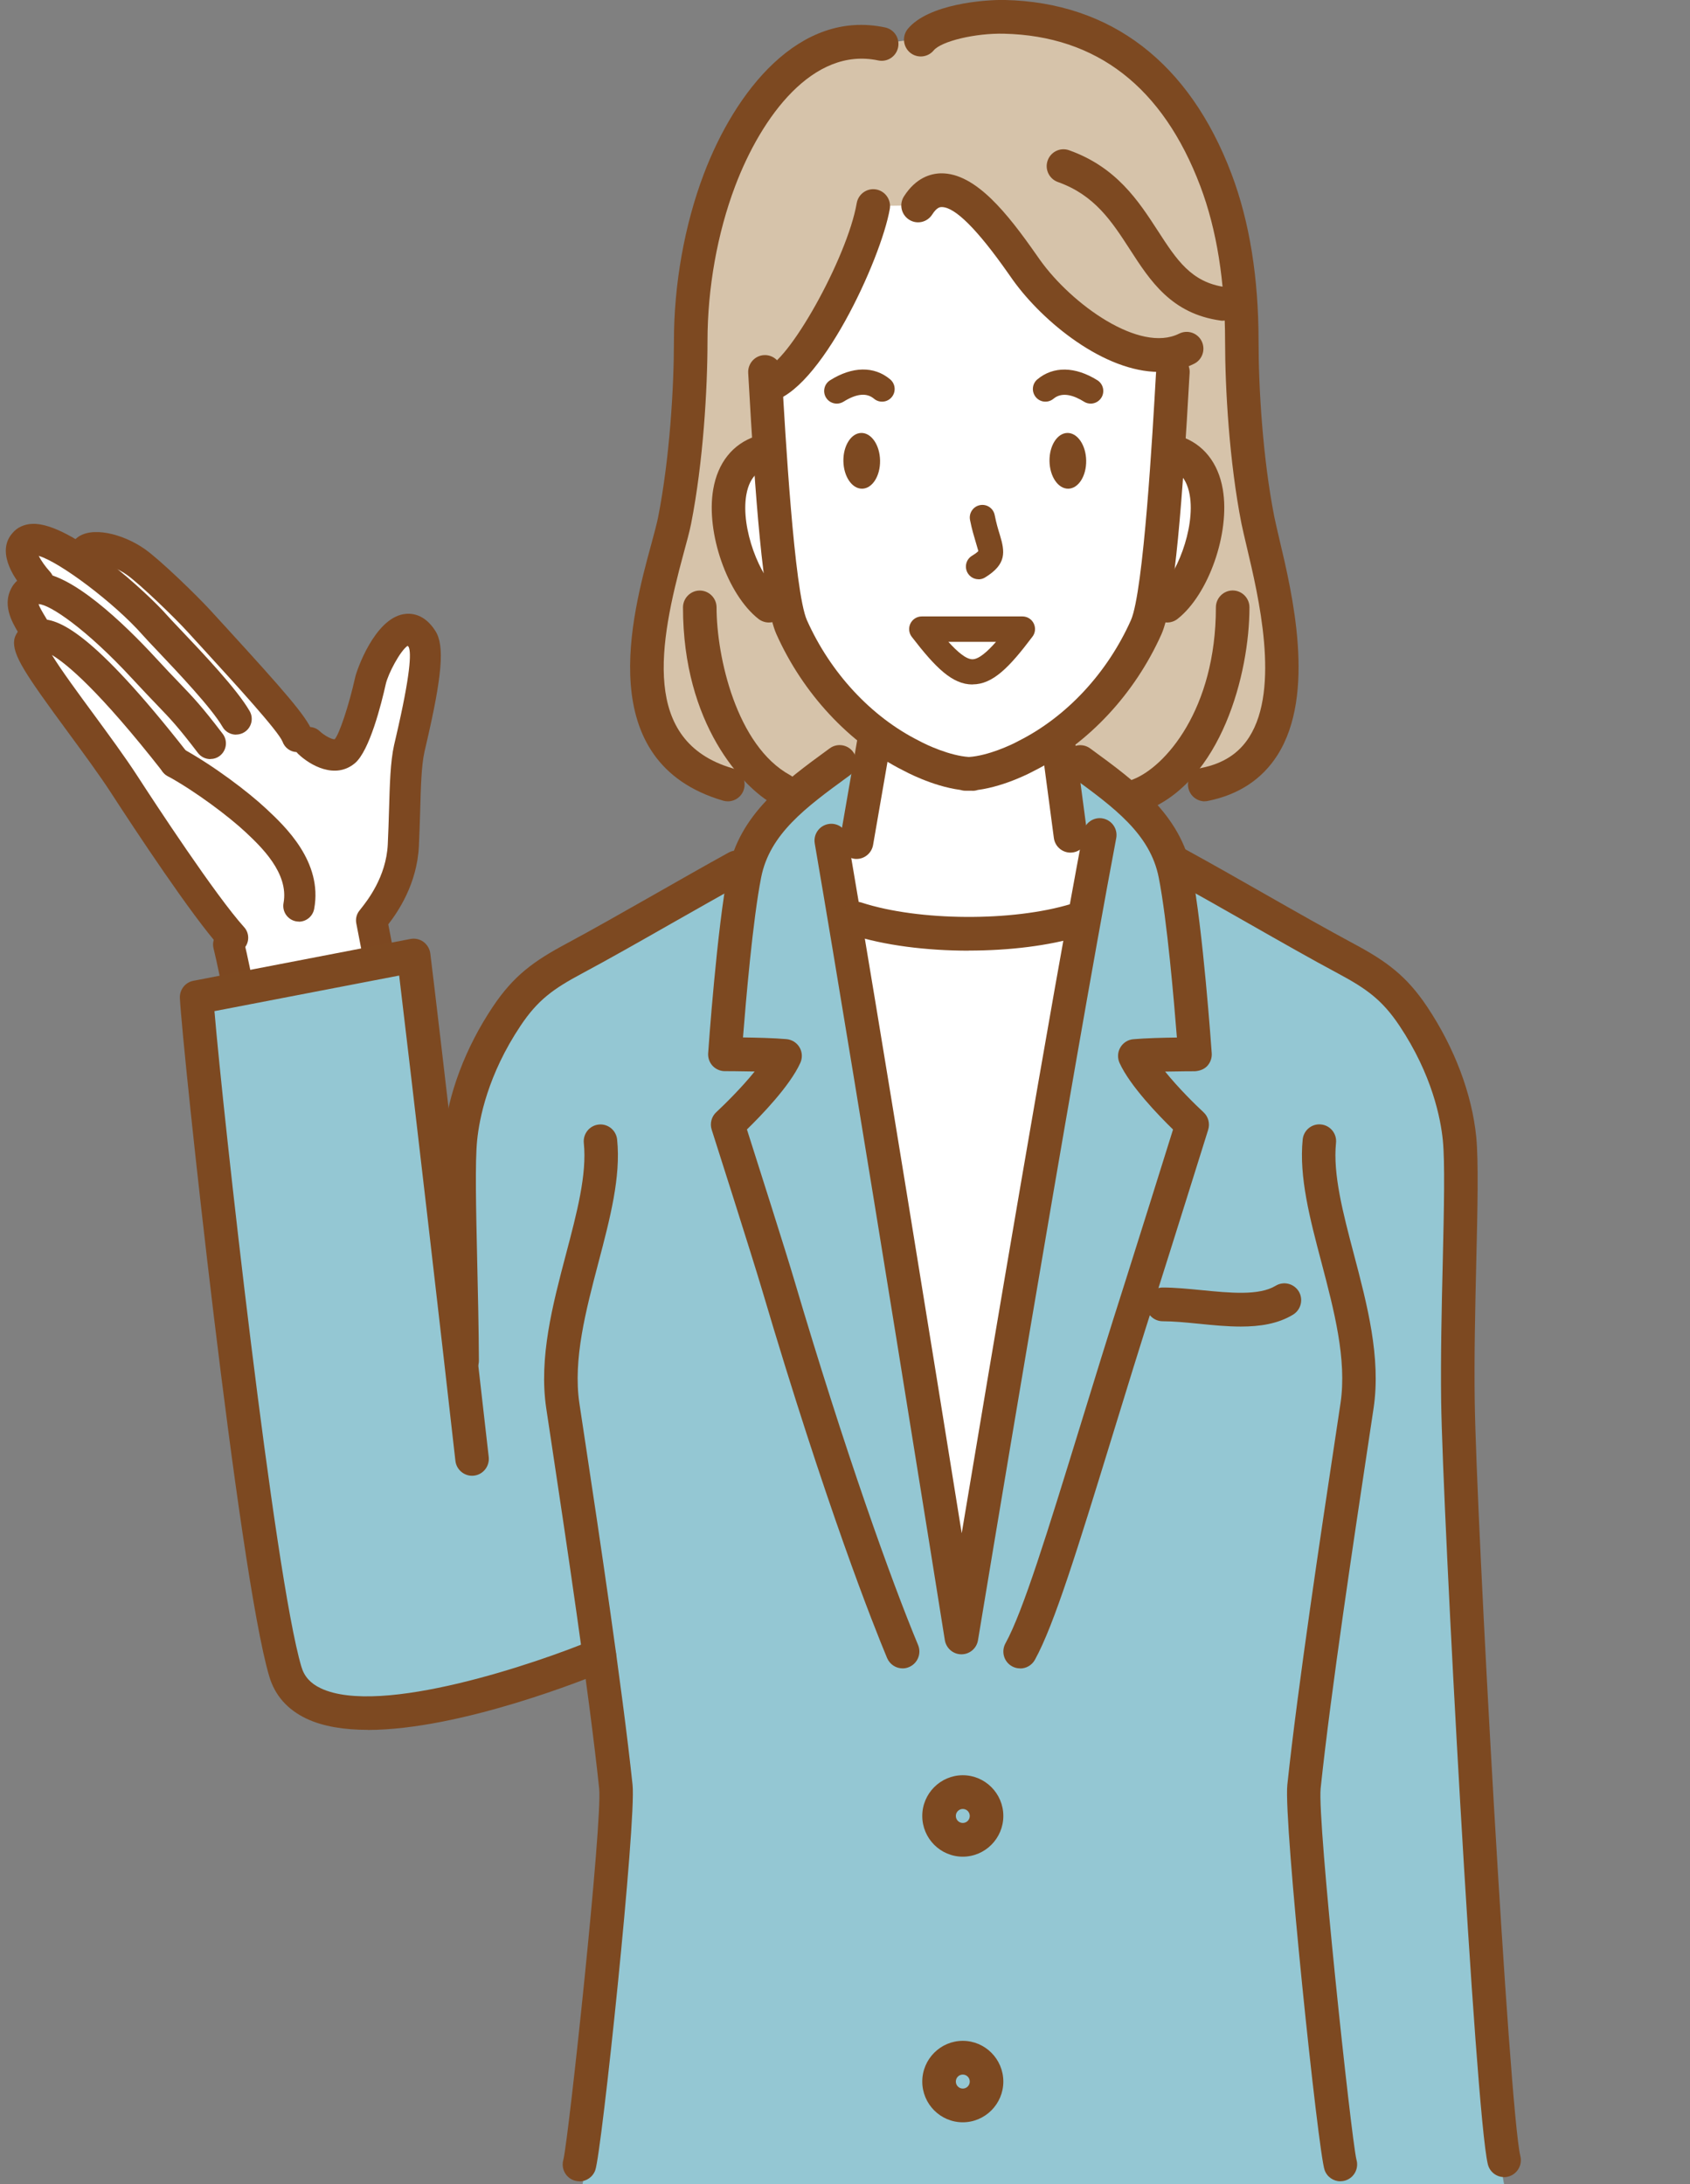 <svg width="147" height="190" viewBox="0 0 147 190" fill="none" xmlns="http://www.w3.org/2000/svg">
<rect x="0" y="0" width="147" height="190" fill="#808080" stroke="none"/>
<g clip-path="url(#clip0_3353_23001)">
<path d="M32.137 80.336C32.51 79.852 34.78 77.365 34.999 73.757C35.203 70.302 35.167 67.163 35.605 65.248C36.006 63.532 37.722 57.085 36.853 55.662C35.035 52.676 32.517 57.943 32.218 59.212C31.948 60.356 30.875 64.647 29.933 65.424C28.663 66.466 26.787 64.639 26.787 64.639L25.757 64.082C25.319 62.791 21.071 58.163 17.216 53.835C16.129 52.618 12.997 49.508 11.712 48.569C9.522 46.985 6.741 46.911 7.34 48.048L7.617 48.994C5.128 47.146 2.682 45.855 1.894 46.845C0.93 47.887 3.113 50.271 3.113 50.271L3.551 50.879C2.909 50.74 2.383 50.835 2.04 51.283C1.23 52.449 2.463 53.747 3.004 54.921L3.047 54.95C2.741 55.016 2.485 55.2 2.303 55.544C2.106 56.894 7.632 63.642 10.501 68.168C13.311 72.605 17.37 78.487 19.589 81.003L21.129 87.986C21.129 87.986 19.085 88.705 23.348 88.742C27.604 88.778 31.225 85.111 31.225 85.111L32.137 80.35V80.336Z" fill="white"/>
<path d="M34.393 92.145C33.758 92.145 33.189 91.69 33.065 91.037L30.991 80.321C30.918 79.94 31.006 79.551 31.24 79.243C31.276 79.192 31.334 79.126 31.4 79.038C31.94 78.356 33.59 76.28 33.729 73.463C33.78 72.429 33.809 71.424 33.838 70.471C33.904 68.212 33.955 66.268 34.276 64.823C34.32 64.632 34.379 64.383 34.444 64.097C35.729 58.574 35.766 56.813 35.561 56.307C35.525 56.249 35.488 56.205 35.459 56.175C34.816 56.601 33.758 58.603 33.554 59.513C33.174 61.221 32.145 65.322 30.867 66.393C29.152 67.823 26.969 66.569 25.947 65.593C25.4 65.072 25.378 64.214 25.896 63.664C26.407 63.121 27.268 63.092 27.809 63.605C28.261 64.031 28.933 64.353 29.115 64.302C29.517 63.862 30.356 61.339 30.896 58.911C31.043 58.258 32.583 53.857 35.101 53.425C35.729 53.315 36.919 53.366 37.883 54.906C38.678 56.183 38.467 58.75 37.08 64.713L36.919 65.41C36.656 66.598 36.605 68.424 36.547 70.544C36.517 71.512 36.488 72.539 36.437 73.595C36.276 76.903 34.612 79.324 33.773 80.409L35.729 90.509C35.875 91.25 35.393 91.969 34.656 92.108C34.568 92.123 34.481 92.13 34.393 92.13V92.145Z" fill="#7D4821"/>
<path d="M20.232 82.94C19.859 82.94 19.494 82.786 19.224 82.492C16.677 79.668 11.698 72.114 9.676 68.996C8.647 67.405 7.253 65.52 5.909 63.686C2.238 58.691 1.062 56.967 1.237 55.676C1.259 55.522 1.31 55.368 1.383 55.229C1.8 54.437 2.493 53.96 3.347 53.88C5.033 53.725 8.026 54.899 16.297 65.461C16.764 66.055 16.662 66.913 16.071 67.375C15.479 67.845 14.625 67.742 14.165 67.148C8.625 60.077 5.807 57.745 4.515 56.975C5.34 58.317 6.88 60.407 8.099 62.065C9.464 63.928 10.881 65.85 11.954 67.507C13.501 69.899 18.757 77.908 21.239 80.659C21.743 81.216 21.699 82.082 21.144 82.588C20.881 82.823 20.56 82.94 20.232 82.94Z" fill="#7D4821"/>
<path d="M18.296 66.033C17.888 66.033 17.486 65.85 17.216 65.498C15.471 63.209 14.858 62.571 13.632 61.295C13.084 60.723 12.42 60.033 11.5 59.036C7.529 54.73 4.317 52.566 3.361 52.552C3.397 52.757 3.755 53.351 3.959 53.689C4.149 53.997 4.339 54.319 4.5 54.664C4.821 55.346 4.529 56.16 3.85 56.483C3.171 56.806 2.361 56.513 2.04 55.83C1.937 55.618 1.784 55.368 1.631 55.097C1.047 54.121 0.069 52.493 1.156 50.887C1.667 50.212 2.339 49.86 3.142 49.823C6.106 49.699 10.902 54.364 13.493 57.173C14.398 58.156 15.048 58.838 15.588 59.395C16.837 60.701 17.53 61.419 19.369 63.833C19.829 64.434 19.713 65.285 19.121 65.747C18.873 65.938 18.581 66.026 18.296 66.026V66.033Z" fill="#7D4821"/>
<path d="M20.529 63.906C20.062 63.906 19.602 63.664 19.354 63.224C18.413 61.596 15.485 58.508 13.741 56.667C13.149 56.043 12.675 55.544 12.412 55.244C9.952 52.449 5.192 48.884 3.368 48.356C3.572 48.76 3.952 49.303 4.331 49.713C4.842 50.263 4.813 51.129 4.273 51.642C3.733 52.156 2.871 52.134 2.353 51.584C0.893 50.021 -0.209 47.85 1.068 46.391C1.484 45.877 2.112 45.591 2.835 45.569C6.236 45.452 12.96 51.738 14.449 53.432C14.704 53.718 15.149 54.195 15.712 54.782C17.661 56.835 20.61 59.945 21.712 61.852C22.092 62.505 21.865 63.341 21.216 63.715C21.004 63.84 20.763 63.899 20.537 63.899L20.529 63.906Z" fill="#7D4821"/>
<path d="M25.853 65.424C25.291 65.424 24.773 65.072 24.575 64.515C24.21 63.598 20.502 59.542 17.794 56.578L16.305 54.95C15.254 53.791 12.209 50.835 11.027 49.999C10.158 49.383 9.26 49.112 8.698 49.031C8.574 49.273 8.384 49.478 8.136 49.618C7.479 49.977 6.654 49.728 6.297 49.068C5.873 48.276 5.997 47.403 6.632 46.838C7.903 45.708 10.72 46.442 12.604 47.77C13.991 48.752 17.181 51.862 18.319 53.109L19.809 54.737C24.575 59.953 26.714 62.373 27.145 63.613C27.393 64.324 27.028 65.102 26.32 65.358C26.167 65.41 26.014 65.439 25.867 65.439L25.853 65.424Z" fill="#7D4821"/>
<path d="M25.999 80.167C25.919 80.167 25.831 80.16 25.751 80.145C25.014 80.006 24.525 79.294 24.663 78.554C25.145 75.935 22.67 73.617 21.342 72.37C19.896 71.021 17.035 68.857 14.575 67.507C13.918 67.148 13.677 66.319 14.035 65.659C14.392 64.999 15.217 64.757 15.874 65.116C18.561 66.591 21.59 68.879 23.189 70.383C24.78 71.872 28.087 74.967 27.328 79.06C27.204 79.72 26.634 80.175 25.992 80.175L25.999 80.167Z" fill="#7D4821"/>
<path d="M21.122 89.343C20.487 89.343 19.925 88.896 19.793 88.25L19.727 87.935C19.282 85.727 18.859 83.637 18.574 82.5C18.392 81.766 18.837 81.025 19.56 80.842C20.29 80.659 21.027 81.106 21.209 81.832C21.509 83.028 21.932 85.147 22.385 87.385L22.45 87.7C22.604 88.441 22.122 89.16 21.392 89.306C21.304 89.328 21.209 89.336 21.122 89.336V89.343Z" fill="#7D4821"/>
<path d="M130.831 189.998C129.802 185.744 126.962 132.479 126.816 121.909C126.699 113.43 127.32 102.722 126.955 99.054C126.641 95.93 125.386 92.086 122.94 88.419C121.312 85.984 119.801 84.862 117.086 83.402C112.019 80.688 106.61 77.475 101.975 75.106C100.712 71.189 96.726 68.344 93.237 65.798L93.471 72.158L95.66 73.382L83.17 143.188L72.301 73.874L74.746 71.916L75.783 65.256L73.045 66.297C69.622 68.798 66.322 71.189 65.096 74.915C60.125 77.615 54.431 80.996 49.934 83.409C47.218 84.862 45.707 85.984 44.08 88.426C41.634 92.094 40.379 95.937 40.065 99.062C39.7 102.729 40.32 113.438 40.203 121.917C40.203 122.423 35.999 83.123 35.999 83.123L17.121 86.761C17.121 86.761 22.019 141.735 25.968 146.899C28.962 151.975 52.16 144.009 52.16 144.009L54.029 156.632C54.029 156.632 51.182 187.878 50.671 190.005H130.846L130.831 189.998Z" fill="#94C7D3"/>
<path d="M95.669 79.243L91.289 102.714L83.5 140.613L76.2 96.847L72.791 79.243C78.266 81.854 90.07 81.935 95.662 79.243H95.669Z" fill="white"/>
<path d="M102.224 39.349L101.567 39.848C101.772 36.9 101.918 34.171 102.02 32.345L98.436 13.546H72.156L66.535 32.345C66.63 33.987 66.761 36.379 66.937 38.997L66.177 39.342C61.192 41.007 63.732 50.219 66.878 52.676C66.878 52.676 68.499 53.733 68.856 54.54C70.587 58.427 73.207 61.53 76.054 63.701L74.74 71.901L72.309 73.126C72.674 75.693 73.039 78.994 73.039 78.994C73.039 78.994 79.062 81.744 84.172 81.561C89.281 81.377 94.442 80.219 94.442 80.219C95.786 75.018 95.559 74.263 95.662 73.375L93.472 72.15L92.683 63.569C95.465 61.398 98.005 58.346 99.706 54.54C99.947 53.997 101.531 52.676 101.531 52.676C104.67 50.219 107.21 41.007 102.231 39.342L102.224 39.349Z" fill="white"/>
<path d="M109.415 45.254C108.444 40.303 108.013 34.171 108.013 29.667C108.013 25.164 107.414 20.052 105.765 15.673C103.816 10.516 99.071 1.737 87.362 1.465C85.164 1.414 79.244 3.446 79.244 3.446L76.689 3.812C69.791 2.345 64.9 9.519 62.579 15.673C60.922 20.052 60.082 25.003 60.082 29.667C60.082 34.332 59.659 40.303 58.681 45.254C57.79 49.801 51.621 64.816 63.301 68.234L65.236 66.275C67.667 69.209 68.287 69.451 69.565 68.718L75.769 65.234L75.404 63.4L68.47 54.232L66.871 52.677C63.732 50.219 61.192 41.007 66.353 39.159L66.703 33.511C69.93 32.961 75.171 22.413 75.952 17.924L79.843 17.866C82.339 13.956 86.573 19.648 88.617 22.545C88.873 22.912 89.099 23.235 89.282 23.484C91.975 27.247 97.603 31.589 101.903 30.753L102.217 39.335C107.203 41 104.662 50.212 101.516 52.669L94.932 61.559L91.464 64.309L96.939 69.26C100.56 69.459 100.852 68.49 102.706 65.776L104.786 68.219C115.612 66.019 110.305 49.787 109.407 45.239L109.415 45.254Z" fill="#D6C3AA"/>
<path d="M84.586 68.784H83.972C83.812 68.784 83.659 68.754 83.513 68.71C81.038 68.38 78.673 67.075 78.556 67.016C73.884 64.669 69.84 60.334 67.526 55.148C66.358 52.537 65.672 42.936 65.109 32.946L65.08 32.44C65.037 31.633 65.65 30.936 66.453 30.892C67.263 30.848 67.949 31.464 67.993 32.271L68.022 32.785C68.285 37.406 69.081 51.474 70.19 53.953C72.234 58.53 75.775 62.351 79.914 64.427C80.629 64.823 82.629 65.74 84.279 65.85C85.936 65.74 87.929 64.823 88.593 64.456C92.783 62.351 96.324 58.53 98.368 53.953C99.477 51.466 100.273 37.369 100.536 32.733L100.565 32.271C100.609 31.464 101.31 30.841 102.105 30.892C102.908 30.936 103.529 31.633 103.478 32.44L103.448 32.902C102.886 42.914 102.2 52.537 101.032 55.156C98.718 60.341 94.681 64.676 89.951 67.053C89.885 67.089 87.52 68.388 85.046 68.718C84.9 68.769 84.746 68.791 84.586 68.791V68.784Z" fill="#7D4921"/>
<path d="M85.112 50.388C84.74 50.388 84.382 50.197 84.178 49.86C83.864 49.339 84.025 48.664 84.543 48.349C85.003 48.07 85.09 47.946 85.098 47.931C85.083 47.872 84.966 47.476 84.871 47.153C84.725 46.662 84.535 46.046 84.375 45.232C84.258 44.638 84.645 44.058 85.236 43.941C85.835 43.823 86.404 44.212 86.521 44.806C86.66 45.518 86.828 46.075 86.966 46.515C87.419 48.011 87.572 49.075 85.682 50.234C85.506 50.344 85.309 50.395 85.112 50.395V50.388Z" fill="#7D4921"/>
<path d="M91.288 40.112C91.309 41.454 92.04 42.525 92.923 42.511C93.806 42.496 94.5 41.403 94.478 40.061C94.456 38.726 93.726 37.648 92.843 37.662C91.959 37.677 91.266 38.777 91.288 40.112Z" fill="#7D4921"/>
<path d="M73.36 40.112C73.382 41.454 74.112 42.525 74.995 42.511C75.878 42.496 76.572 41.403 76.55 40.061C76.528 38.718 75.798 37.648 74.915 37.662C74.031 37.677 73.338 38.777 73.36 40.112Z" fill="#7D4921"/>
<path d="M94.871 35.11C94.674 35.11 94.47 35.058 94.287 34.941C93.513 34.457 92.433 34.017 91.637 34.684C91.17 35.073 90.484 35.014 90.097 34.545C89.71 34.076 89.769 33.386 90.236 32.997C91.623 31.838 93.521 31.868 95.455 33.078C95.966 33.401 96.119 34.083 95.798 34.596C95.587 34.926 95.236 35.11 94.871 35.11Z" fill="#7D4921"/>
<path d="M72.782 35.11C72.417 35.11 72.059 34.926 71.855 34.596C71.534 34.083 71.687 33.401 72.206 33.078C74.14 31.86 76.038 31.831 77.425 32.997C77.892 33.386 77.951 34.083 77.564 34.545C77.177 35.014 76.483 35.073 76.023 34.684C75.388 34.149 74.498 34.237 73.374 34.941C73.191 35.051 72.994 35.11 72.797 35.11H72.782Z" fill="#7D4921"/>
<path d="M84.586 59.542C82.834 59.542 81.374 58.082 79.308 55.398C79.053 55.068 79.009 54.613 79.191 54.239C79.374 53.865 79.754 53.623 80.177 53.623H88.937C89.353 53.623 89.732 53.858 89.915 54.232C90.097 54.606 90.061 55.053 89.805 55.383C87.783 58.068 86.36 59.527 84.601 59.535H84.586V59.542ZM82.491 55.831C83.279 56.703 84.031 57.349 84.586 57.349C85.133 57.349 85.871 56.703 86.637 55.831H82.484H82.491Z" fill="#7D4921"/>
<path d="M93.113 74.168C92.39 74.168 91.762 73.632 91.667 72.891L90.572 64.64C90.463 63.84 91.025 63.099 91.828 62.989C92.624 62.879 93.361 63.444 93.47 64.251L94.565 72.502C94.675 73.302 94.113 74.043 93.31 74.153C93.244 74.16 93.178 74.168 93.113 74.168Z" fill="#7D4921"/>
<path d="M74.512 74.718C74.432 74.718 74.344 74.718 74.257 74.696C73.461 74.556 72.928 73.801 73.067 73.001L74.578 64.287C74.717 63.488 75.469 62.953 76.264 63.092C77.06 63.231 77.593 63.987 77.454 64.786L75.943 73.5C75.819 74.212 75.206 74.718 74.505 74.718H74.512Z" fill="#7D4921"/>
<path d="M66.877 54.151C66.563 54.151 66.249 54.048 65.979 53.843C63.271 51.723 61.387 46.347 62.037 42.569C62.431 40.259 63.738 38.616 65.716 37.956C66.483 37.699 67.308 38.117 67.563 38.887C67.819 39.657 67.402 40.486 66.636 40.743C66.286 40.86 65.227 41.212 64.913 43.068C64.417 45.972 66.096 50.219 67.775 51.525C68.41 52.024 68.527 52.948 68.03 53.586C67.746 53.96 67.315 54.151 66.877 54.151Z" fill="#7D4921"/>
<path d="M101.522 54.151C101.084 54.151 100.653 53.953 100.369 53.586C99.872 52.948 99.989 52.024 100.624 51.525C102.296 50.219 103.982 45.972 103.486 43.068C103.164 41.212 102.106 40.86 101.763 40.743C100.996 40.486 100.58 39.657 100.836 38.887C101.091 38.117 101.916 37.699 102.683 37.956C104.661 38.616 105.968 40.251 106.362 42.569C107.011 46.347 105.128 51.723 102.42 53.843C102.157 54.048 101.836 54.151 101.522 54.151Z" fill="#7D4921"/>
<path d="M83.623 143.906C82.907 143.906 82.301 143.378 82.184 142.674C82.111 142.205 74.702 95.732 70.87 73.375C70.731 72.576 71.264 71.82 72.059 71.681C72.848 71.541 73.607 72.077 73.746 72.876C76.556 89.292 81.294 118.689 83.652 133.374C86.177 118.235 91.36 87.502 94.222 72.363C94.375 71.571 95.134 71.043 95.93 71.197C96.719 71.351 97.244 72.114 97.091 72.913C93.229 93.326 85.148 142.19 85.068 142.681C84.951 143.393 84.338 143.906 83.63 143.906H83.623Z" fill="#7D4921"/>
<path d="M31.998 150.478C29.961 150.478 28.107 150.192 26.64 149.495C24.997 148.711 23.91 147.478 23.421 145.828C20.742 136.821 15.858 91.118 15.646 86.827C15.61 86.094 16.114 85.448 16.829 85.316L35.706 81.678C36.101 81.605 36.517 81.693 36.838 81.935C37.159 82.177 37.378 82.536 37.429 82.94C38.232 89.446 41.378 116.68 42.51 126.743C42.597 127.55 42.021 128.276 41.225 128.364C40.429 128.459 39.7 127.873 39.612 127.073C38.561 117.685 35.743 93.341 34.721 84.862L18.654 87.957C19.377 96.648 23.859 137.07 26.217 144.992C26.465 145.835 26.998 146.43 27.888 146.855C33.078 149.334 46.751 144.662 51.576 142.652C52.321 142.344 53.175 142.696 53.482 143.444C53.788 144.192 53.438 145.051 52.693 145.359C51.175 145.989 40.101 150.478 31.983 150.486L31.998 150.478Z" fill="#7D4921"/>
<path d="M40.203 119.819C39.4 119.819 38.75 119.166 38.743 118.359C38.728 115.528 38.663 112.646 38.597 109.858C38.487 105.098 38.392 100.991 38.597 98.9C38.969 95.167 40.48 91.147 42.853 87.597C44.67 84.869 46.43 83.607 49.233 82.104C51.561 80.857 54.167 79.368 56.934 77.798C59.073 76.581 61.285 75.319 63.373 74.167C64.081 73.779 64.964 74.035 65.358 74.747C65.745 75.458 65.49 76.346 64.781 76.742C62.708 77.886 60.504 79.14 58.372 80.351C55.591 81.935 52.963 83.431 50.605 84.693C48.123 86.02 46.773 86.989 45.276 89.233C42.429 93.495 41.692 97.309 41.502 99.201C41.312 101.108 41.407 105.135 41.51 109.8C41.575 112.602 41.641 115.492 41.656 118.352C41.656 119.159 41.013 119.819 40.203 119.826H40.196L40.203 119.819Z" fill="#7D4921"/>
<path d="M50.409 189.749C50.248 189.749 50.08 189.719 49.92 189.668C49.175 189.404 48.781 188.604 49.007 187.856C49.482 185.847 52.416 158.422 52.117 155.576C51.226 147.148 49.146 133.344 48.029 125.929C47.817 124.513 47.635 123.34 47.511 122.489C46.861 118.095 48.066 113.518 49.233 109.088C50.175 105.516 51.066 102.15 50.781 99.428C50.701 98.621 51.285 97.903 52.08 97.822C52.883 97.734 53.599 98.328 53.679 99.128C54.015 102.377 53.059 106 52.051 109.836C50.964 113.981 49.832 118.257 50.394 122.056C50.518 122.907 50.693 124.073 50.912 125.489C52.037 132.926 54.124 146.774 55.022 155.268C55.358 158.429 52.343 187.174 51.781 188.773C51.569 189.375 51.007 189.756 50.401 189.756L50.409 189.749Z" fill="#7D4921"/>
<path d="M100.807 32.352C96.062 32.352 90.74 28.039 88.098 24.35L87.711 23.799C85.017 19.956 83.068 18.012 81.915 18.012C81.907 18.012 81.9 18.012 81.893 18.012C81.791 18.012 81.491 18.02 81.082 18.665C80.644 19.347 79.747 19.545 79.068 19.105C78.389 18.665 78.192 17.763 78.63 17.081C79.666 15.46 80.944 15.1 81.834 15.078C84.878 15.027 87.696 18.672 90.105 22.105L90.477 22.633C93.215 26.462 99.135 30.745 102.566 29.022C103.289 28.662 104.165 28.956 104.522 29.675C104.88 30.401 104.588 31.281 103.873 31.64C102.909 32.124 101.88 32.337 100.814 32.337L100.807 32.352Z" fill="#7D4921"/>
<path d="M66.708 34.985C66.007 34.985 65.394 34.479 65.27 33.76C65.131 32.961 65.671 32.205 66.467 32.066C68.504 31.721 73.694 22.435 74.519 17.675C74.657 16.875 75.417 16.34 76.205 16.479C77.001 16.619 77.534 17.381 77.395 18.174C76.643 22.53 71.278 34.215 66.956 34.956C66.876 34.97 66.788 34.978 66.708 34.978V34.985Z" fill="#7D4921"/>
<path d="M63.306 69.708C63.168 69.708 63.036 69.686 62.898 69.649C51.495 66.305 54.97 53.513 56.642 47.366C56.904 46.398 57.131 45.562 57.248 44.975C58.255 39.834 58.62 33.702 58.62 29.675C58.62 24.731 59.54 19.575 61.211 15.159C63.941 7.942 69.519 0.798 76.994 2.389C77.782 2.558 78.286 3.336 78.118 4.128C77.95 4.92 77.176 5.426 76.388 5.257C70.723 4.054 66.241 10.12 63.941 16.201C62.394 20.294 61.54 25.083 61.54 29.675C61.54 33.841 61.168 40.193 60.116 45.547C59.978 46.244 59.737 47.124 59.459 48.144C57.335 55.963 55.736 64.493 63.715 66.833C64.489 67.06 64.934 67.874 64.708 68.652C64.525 69.29 63.941 69.708 63.306 69.708Z" fill="#7D4921"/>
<path d="M68.022 70.177C67.788 70.177 67.548 70.119 67.329 70.001C64.591 68.505 59.408 62.989 59.408 52.838C59.408 52.031 60.065 51.371 60.868 51.371C61.671 51.371 62.328 52.031 62.328 52.838C62.328 57.129 64.066 64.882 68.723 67.427C69.431 67.816 69.694 68.703 69.307 69.415C69.044 69.906 68.54 70.177 68.022 70.177Z" fill="#7D4921"/>
<path d="M104.793 69.708C104.114 69.708 103.501 69.224 103.362 68.534C103.202 67.742 103.713 66.965 104.501 66.803C106.392 66.422 107.757 65.542 108.662 64.112C111.363 59.865 109.465 51.862 108.443 47.557C108.253 46.757 108.093 46.068 107.983 45.54C106.932 40.193 106.56 33.834 106.56 29.667C106.56 24.511 105.837 19.978 104.406 16.193C101.151 7.582 95.406 3.123 87.332 2.932C84.85 2.873 81.886 3.578 81.215 4.384C80.696 5.008 79.777 5.089 79.156 4.575C78.536 4.054 78.455 3.13 78.966 2.507C80.777 0.336 85.668 -0.038 87.398 -0.002C96.639 0.211 103.465 5.448 107.129 15.152C108.684 19.274 109.472 24.152 109.472 29.667C109.472 33.694 109.83 39.826 110.845 44.968C110.947 45.467 111.1 46.119 111.276 46.875C112.4 51.598 114.487 60.385 111.115 65.688C109.779 67.786 107.75 69.128 105.071 69.671C104.976 69.693 104.874 69.701 104.779 69.701L104.793 69.708Z" fill="#7D4921"/>
<path d="M99.046 70.647C98.454 70.647 97.9 70.287 97.68 69.701C97.396 68.945 97.775 68.094 98.527 67.808C101.323 66.745 105.761 61.735 105.761 52.831C105.761 52.024 106.418 51.364 107.221 51.364C108.024 51.364 108.681 52.024 108.681 52.831C108.681 58.559 106.251 68.006 99.564 70.551C99.396 70.617 99.221 70.647 99.046 70.647Z" fill="#7D4921"/>
<path d="M106.377 27.9C106.311 27.9 106.245 27.9 106.172 27.885C101.894 27.291 100.055 24.445 98.274 21.687C96.704 19.267 95.23 16.978 92.018 15.834C91.259 15.563 90.857 14.726 91.127 13.964C91.397 13.201 92.23 12.797 92.989 13.069C97.128 14.543 99.033 17.492 100.719 20.088C102.34 22.589 103.617 24.57 106.574 24.973C107.369 25.083 107.931 25.824 107.822 26.623C107.72 27.357 107.092 27.892 106.377 27.892V27.9Z" fill="#7D4921"/>
<path d="M78.511 145.131C77.942 145.131 77.402 144.794 77.161 144.229C76.022 141.501 71.876 131.115 66.277 112.176C65.437 109.33 61.941 98.379 61.904 98.269C61.729 97.727 61.89 97.125 62.306 96.744C62.992 96.106 64.496 94.631 65.642 93.209C64.291 93.179 63.072 93.179 63.05 93.179C62.649 93.179 62.262 93.01 61.984 92.717C61.707 92.416 61.568 92.02 61.598 91.609C61.627 91.169 62.364 80.747 63.335 75.781C64.306 70.845 68.233 67.969 72.044 65.19L72.175 65.094C72.825 64.618 73.737 64.764 74.212 65.417C74.686 66.07 74.54 66.987 73.891 67.463L73.759 67.559C70.102 70.229 66.948 72.539 66.204 76.338C65.481 80.013 64.875 87.106 64.627 90.245C65.78 90.26 67.321 90.297 68.408 90.392C68.883 90.436 69.306 90.7 69.547 91.111C69.788 91.522 69.81 92.028 69.613 92.46C68.708 94.463 66.211 97.037 64.97 98.248C65.824 100.932 68.365 108.905 69.08 111.333C73.496 126.274 77.54 137.533 79.855 143.092C80.168 143.84 79.818 144.699 79.073 145.014C78.891 145.095 78.701 145.131 78.511 145.131Z" fill="#7D4921"/>
<path d="M130.83 189.382C130.173 189.382 129.575 188.935 129.414 188.26C128.312 183.698 125.487 131.496 125.355 121.924C125.304 118.044 125.399 113.658 125.494 109.792C125.603 105.128 125.691 101.101 125.501 99.194C125.311 97.301 124.574 93.495 121.727 89.226C120.231 86.989 118.873 86.013 116.398 84.686C114.04 83.424 111.412 81.928 108.631 80.343C106.332 79.03 103.952 77.681 101.725 76.463C101.017 76.075 100.755 75.187 101.142 74.475C101.528 73.764 102.412 73.5 103.12 73.889C105.361 75.114 107.755 76.478 110.069 77.798C112.836 79.375 115.449 80.857 117.771 82.104C120.574 83.607 122.333 84.869 124.151 87.597C126.523 91.155 128.034 95.167 128.407 98.9C128.611 100.991 128.523 105.098 128.407 109.858C128.319 113.702 128.217 118.051 128.275 121.88C128.414 132.112 131.261 183.485 132.246 187.57C132.436 188.355 131.954 189.147 131.173 189.345C131.056 189.375 130.94 189.389 130.83 189.389V189.382Z" fill="#7D4921"/>
<path d="M116.596 189.749C115.997 189.749 115.428 189.375 115.216 188.766C114.654 187.167 111.639 158.422 111.975 155.261C112.873 146.774 114.961 132.934 116.085 125.496C116.297 124.081 116.479 122.9 116.603 122.049C117.165 118.249 116.034 113.973 114.946 109.829C113.932 105.993 112.983 102.37 113.311 99.12C113.391 98.314 114.114 97.727 114.91 97.815C115.713 97.895 116.297 98.621 116.209 99.421C115.932 102.135 116.815 105.509 117.757 109.081C118.925 113.511 120.129 118.088 119.48 122.482C119.355 123.332 119.173 124.513 118.961 125.936C117.844 133.352 115.757 147.148 114.873 155.569C114.574 158.407 117.516 185.832 117.983 187.849C118.209 188.597 117.815 189.404 117.071 189.661C116.91 189.719 116.749 189.741 116.581 189.741L116.596 189.749Z" fill="#7D4921"/>
<path d="M88.733 145.131C88.492 145.131 88.251 145.073 88.025 144.948C87.317 144.552 87.069 143.664 87.456 142.953C88.996 140.173 91.142 133.176 93.872 124.323C95.069 120.428 96.427 116.012 97.931 111.311C98.69 108.927 101.201 100.925 102.033 98.255C100.792 97.045 98.296 94.47 97.383 92.468C97.186 92.035 97.208 91.529 97.449 91.118C97.69 90.707 98.113 90.436 98.588 90.399C99.675 90.304 101.216 90.267 102.369 90.253C102.121 87.113 101.515 80.021 100.792 76.346C100.048 72.539 96.887 70.236 93.237 67.566L93.106 67.471C92.456 66.994 92.31 66.077 92.784 65.424C93.259 64.772 94.171 64.625 94.821 65.102L94.953 65.197C98.756 67.977 102.69 70.852 103.661 75.788C104.632 80.754 105.369 91.177 105.399 91.617C105.428 92.02 105.289 92.424 105.012 92.725C104.734 93.025 104.34 93.157 103.939 93.187C103.917 93.187 102.705 93.187 101.347 93.216C102.493 94.639 103.997 96.121 104.683 96.751C105.099 97.133 105.26 97.727 105.092 98.27C105.092 98.27 101.632 109.338 100.712 112.213C99.216 116.893 97.858 121.301 96.668 125.188C93.784 134.562 91.704 141.339 90.018 144.383C89.748 144.867 89.251 145.139 88.74 145.139L88.733 145.131Z" fill="#7D4921"/>
<path d="M84.273 82.698C80.587 82.698 76.893 82.236 74.054 81.311C73.287 81.062 72.864 80.233 73.112 79.463C73.36 78.693 74.185 78.267 74.952 78.517C79.908 80.131 88.077 80.182 93.157 78.634C93.931 78.4 94.742 78.84 94.975 79.61C95.209 80.387 94.771 81.201 94.004 81.436C91.252 82.272 87.763 82.69 84.273 82.69V82.698Z" fill="#7D4921"/>
<path d="M107.925 115.396C106.72 115.396 105.472 115.272 104.238 115.147C103.121 115.037 102.07 114.934 101.136 114.934C100.333 114.934 99.676 114.274 99.676 113.467C99.676 112.66 100.333 112 101.136 112C102.216 112 103.384 112.118 104.523 112.228C106.976 112.47 109.516 112.726 110.961 111.846C111.648 111.428 112.545 111.648 112.969 112.338C113.385 113.027 113.166 113.929 112.48 114.355C111.158 115.162 109.582 115.396 107.925 115.396Z" fill="#7D4921"/>
<path d="M83.746 161.51C81.797 161.51 80.221 159.918 80.221 157.967C80.221 156.016 81.805 154.425 83.746 154.425C85.688 154.425 87.272 156.016 87.272 157.967C87.272 159.918 85.688 161.51 83.746 161.51ZM83.746 157.358C83.411 157.358 83.141 157.63 83.141 157.967C83.141 158.305 83.411 158.576 83.746 158.576C84.082 158.576 84.352 158.305 84.352 157.967C84.352 157.63 84.082 157.358 83.746 157.358Z" fill="#7D4921"/>
<path d="M83.746 184.615C81.797 184.615 80.221 183.023 80.221 181.072C80.221 179.121 81.805 177.529 83.746 177.529C85.688 177.529 87.272 179.121 87.272 181.072C87.272 183.023 85.688 184.615 83.746 184.615ZM83.746 180.463C83.411 180.463 83.141 180.734 83.141 181.072C83.141 181.409 83.411 181.681 83.746 181.681C84.082 181.681 84.352 181.409 84.352 181.072C84.352 180.734 84.082 180.463 83.746 180.463Z" fill="#7D4921"/>
</g>
<defs>
<clipPath id="clip0_3353_23001">
<rect width="131.792" height="190" fill="white" transform="translate(0.5 -0.002)"/>
</clipPath>
</defs>
</svg>

